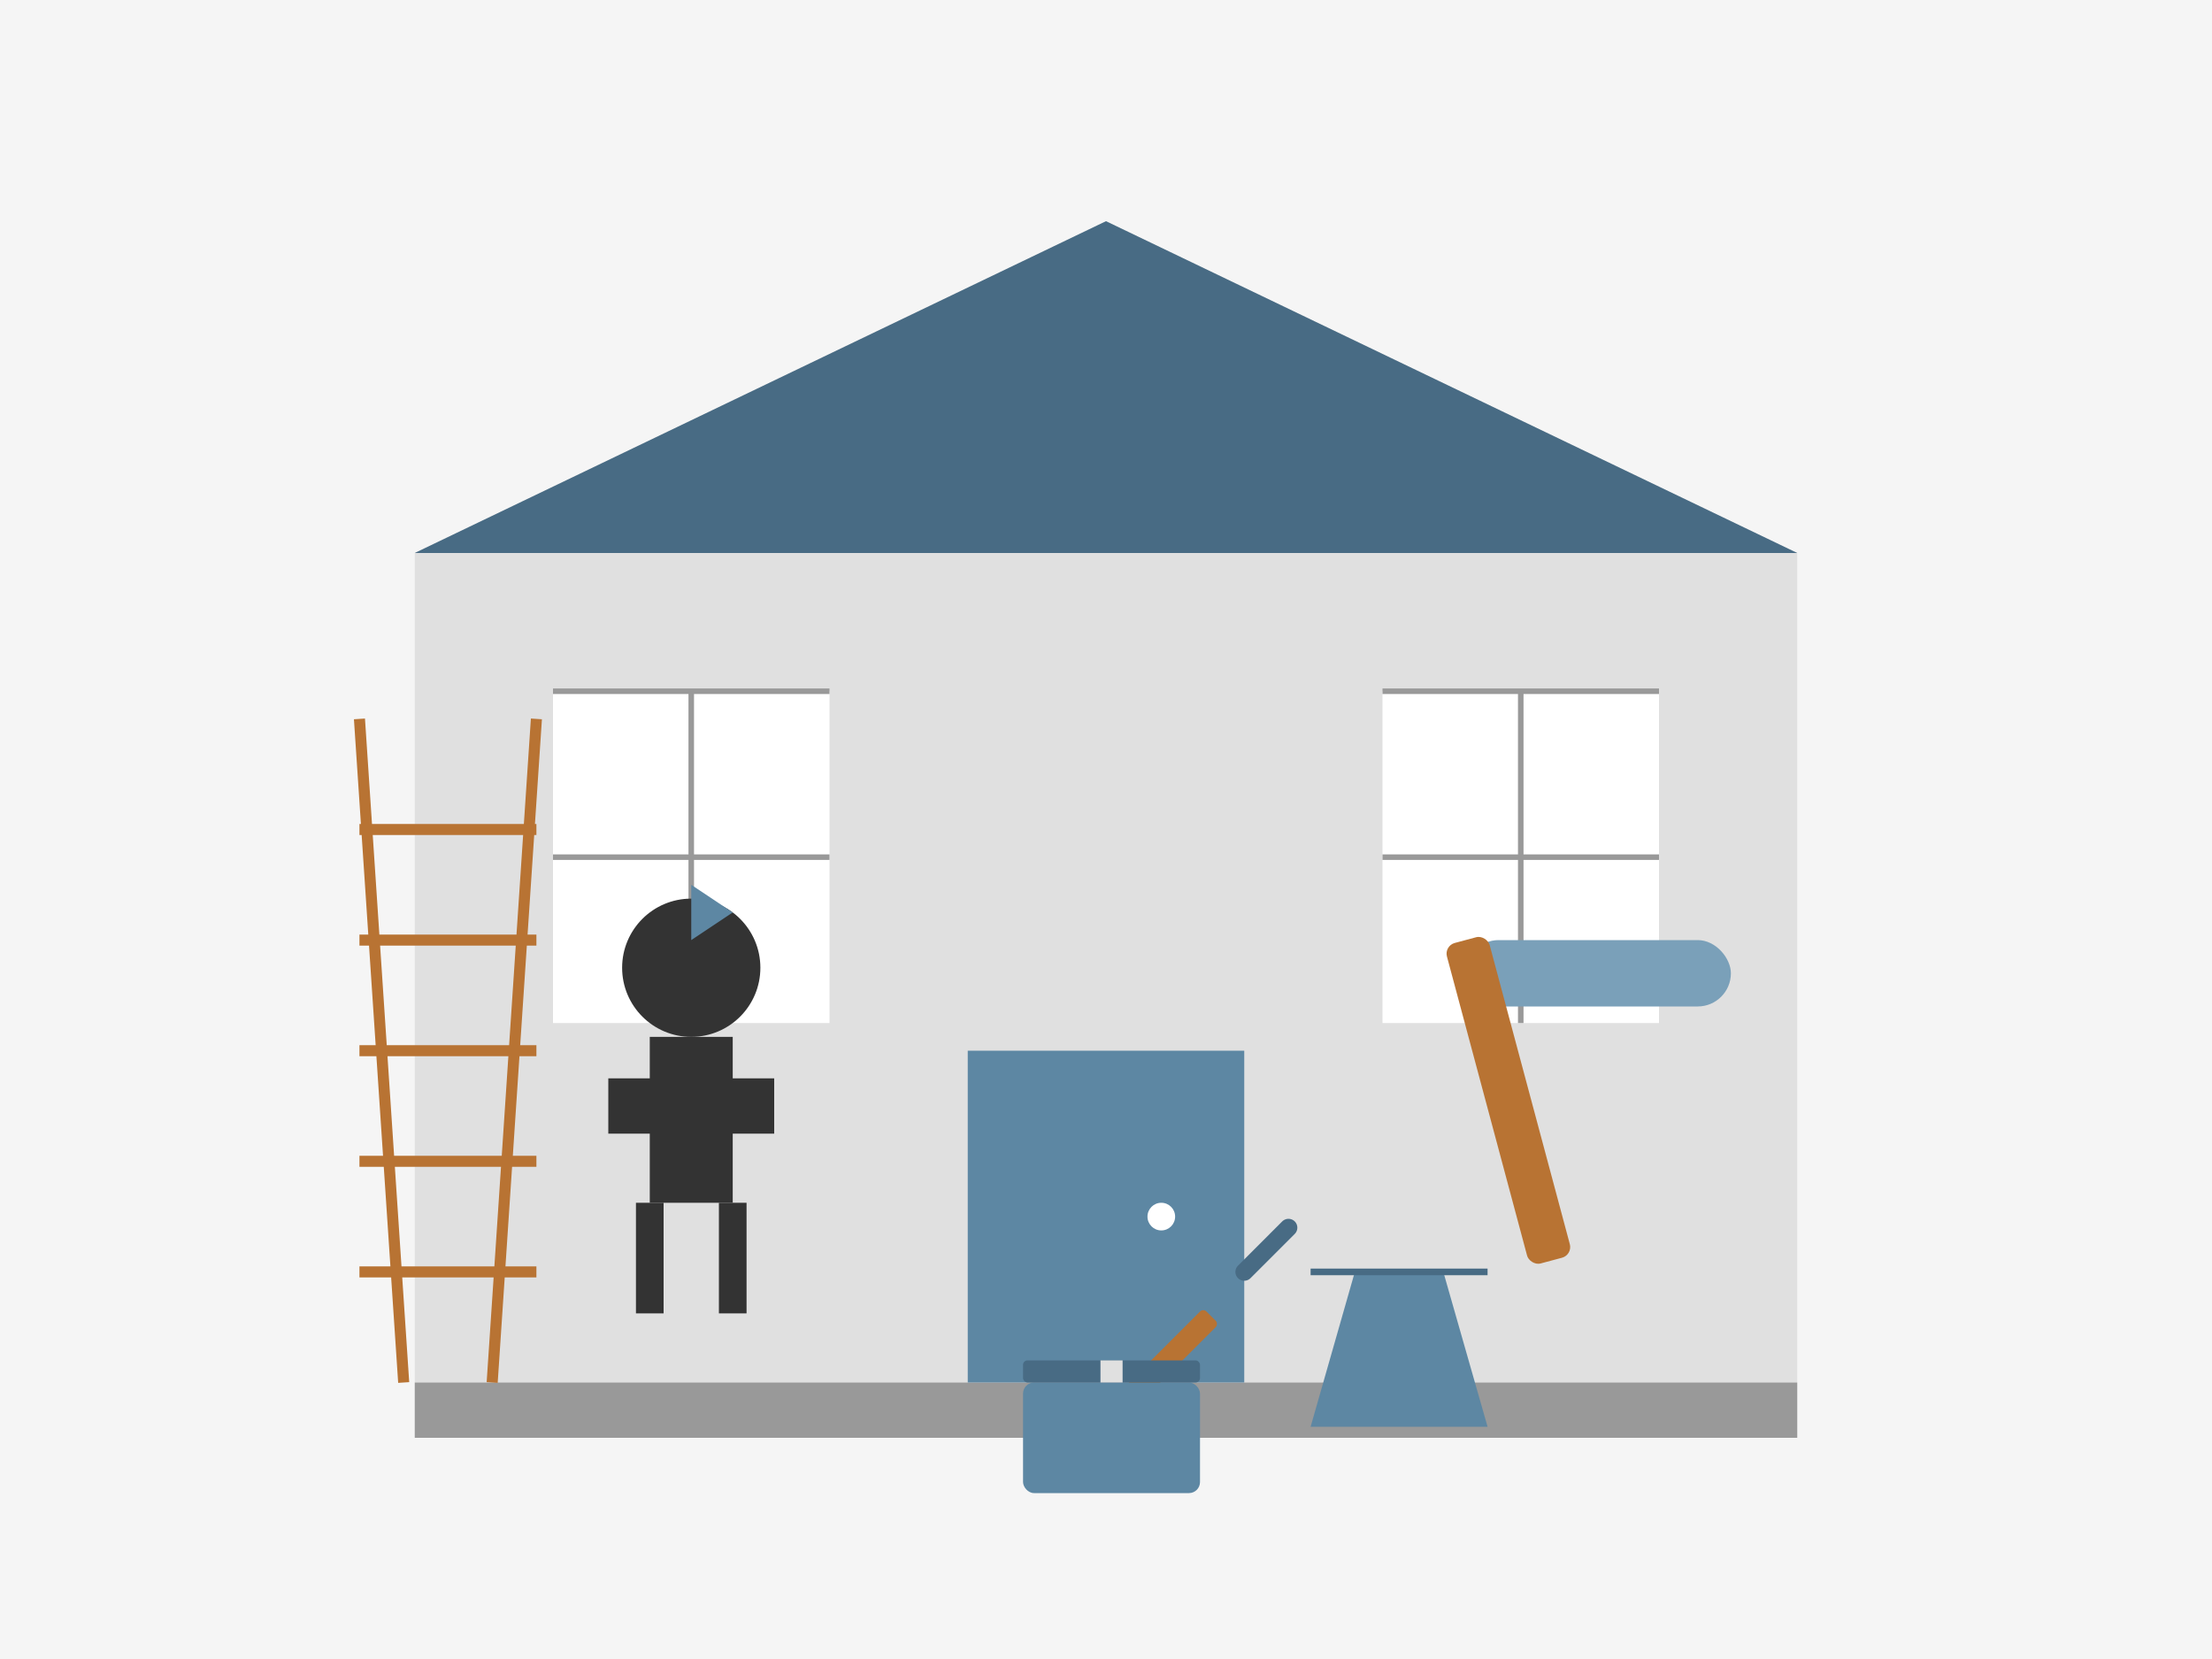 <svg xmlns="http://www.w3.org/2000/svg" width="800" height="600" viewBox="0 0 800 600">
  <defs>
    <style>
      .primary-color { fill: #5d87a3; }
      .secondary-color { fill: #486b84; }
      .light-color { fill: #7aa0b9; }
      .gray-color { fill: #e0e0e0; }
      .dark-gray { fill: #999999; }
      .white-color { fill: #ffffff; }
    </style>
  </defs>
  
  <!-- Background -->
  <rect width="800" height="600" fill="#f5f5f5"/>
  
  <!-- House outline -->
  <path class="gray-color" d="M150,200 L400,80 L650,200 L650,500 L150,500 Z"/>
  <rect x="150" y="500" width="500" height="20" class="dark-gray"/>
  
  <!-- Windows -->
  <rect x="200" y="250" width="100" height="120" class="white-color"/>
  <rect x="500" y="250" width="100" height="120" class="white-color"/>
  <path d="M200,250 L300,250 M200,310 L300,310 M250,250 L250,370" fill="none" stroke="#999999" stroke-width="2"/>
  <path d="M500,250 L600,250 M500,310 L600,310 M550,250 L550,370" fill="none" stroke="#999999" stroke-width="2"/>
  
  <!-- Door -->
  <rect x="350" y="380" width="100" height="120" class="primary-color"/>
  <circle cx="420" cy="440" r="5" class="white-color"/>
  
  <!-- Roof -->
  <path class="secondary-color" d="M150,200 L400,80 L650,200 Z"/>
  
  <!-- Renovation elements -->
  <g transform="translate(50, 100) scale(0.8)">
    <!-- Ladder -->
    <path d="M100,200 L120,500 M180,200 L160,500 M100,250 L180,250 M100,300 L180,300 M100,350 L180,350 M100,400 L180,400 M100,450 L180,450" fill="none" stroke="#b87333" stroke-width="5"/>
    
    <!-- Paint roller -->
    <rect x="600" y="300" width="120" height="30" rx="15" ry="15" class="light-color"/>
    <rect x="590" y="300" width="20" height="150" rx="5" ry="5" transform="rotate(-15, 600, 300)" fill="#b87333"/>
    
    <!-- Paint bucket -->
    <path d="M550,450 L530,520 L610,520 L590,450 Z" class="primary-color"/>
    <path d="M530,450 L610,450" fill="none" stroke="#486b84" stroke-width="3"/>
    
    <!-- Paintbrush -->
    <rect x="480" y="470" width="10" height="60" rx="2" ry="2" transform="rotate(45, 485, 470)" fill="#b87333"/>
    <path d="M500,450 L520,430" fill="none" stroke="#486b84" stroke-width="8" stroke-linecap="round"/>
    
    <!-- Toolbox -->
    <rect x="400" y="500" width="80" height="50" rx="5" ry="5" class="primary-color"/>
    <rect x="400" y="490" width="80" height="10" rx="2" ry="2" class="secondary-color"/>
    <rect x="435" y="490" width="10" height="10" class="gray-color"/>
  </g>
  
  <!-- Construction worker silhouette -->
  <g transform="translate(250, 350)">
    <circle cx="0" cy="0" r="25" fill="#333"/>
    <rect x="-15" y="25" width="30" height="60" fill="#333"/>
    <rect x="-30" y="40" width="60" height="20" fill="#333"/>
    <rect x="-20" y="85" width="10" height="40" fill="#333"/>
    <rect x="10" y="85" width="10" height="40" fill="#333"/>
    <path d="M0,-10 L0,-30 L15,-20 Z" class="primary-color"/> <!-- Hard hat -->
  </g>
</svg>
